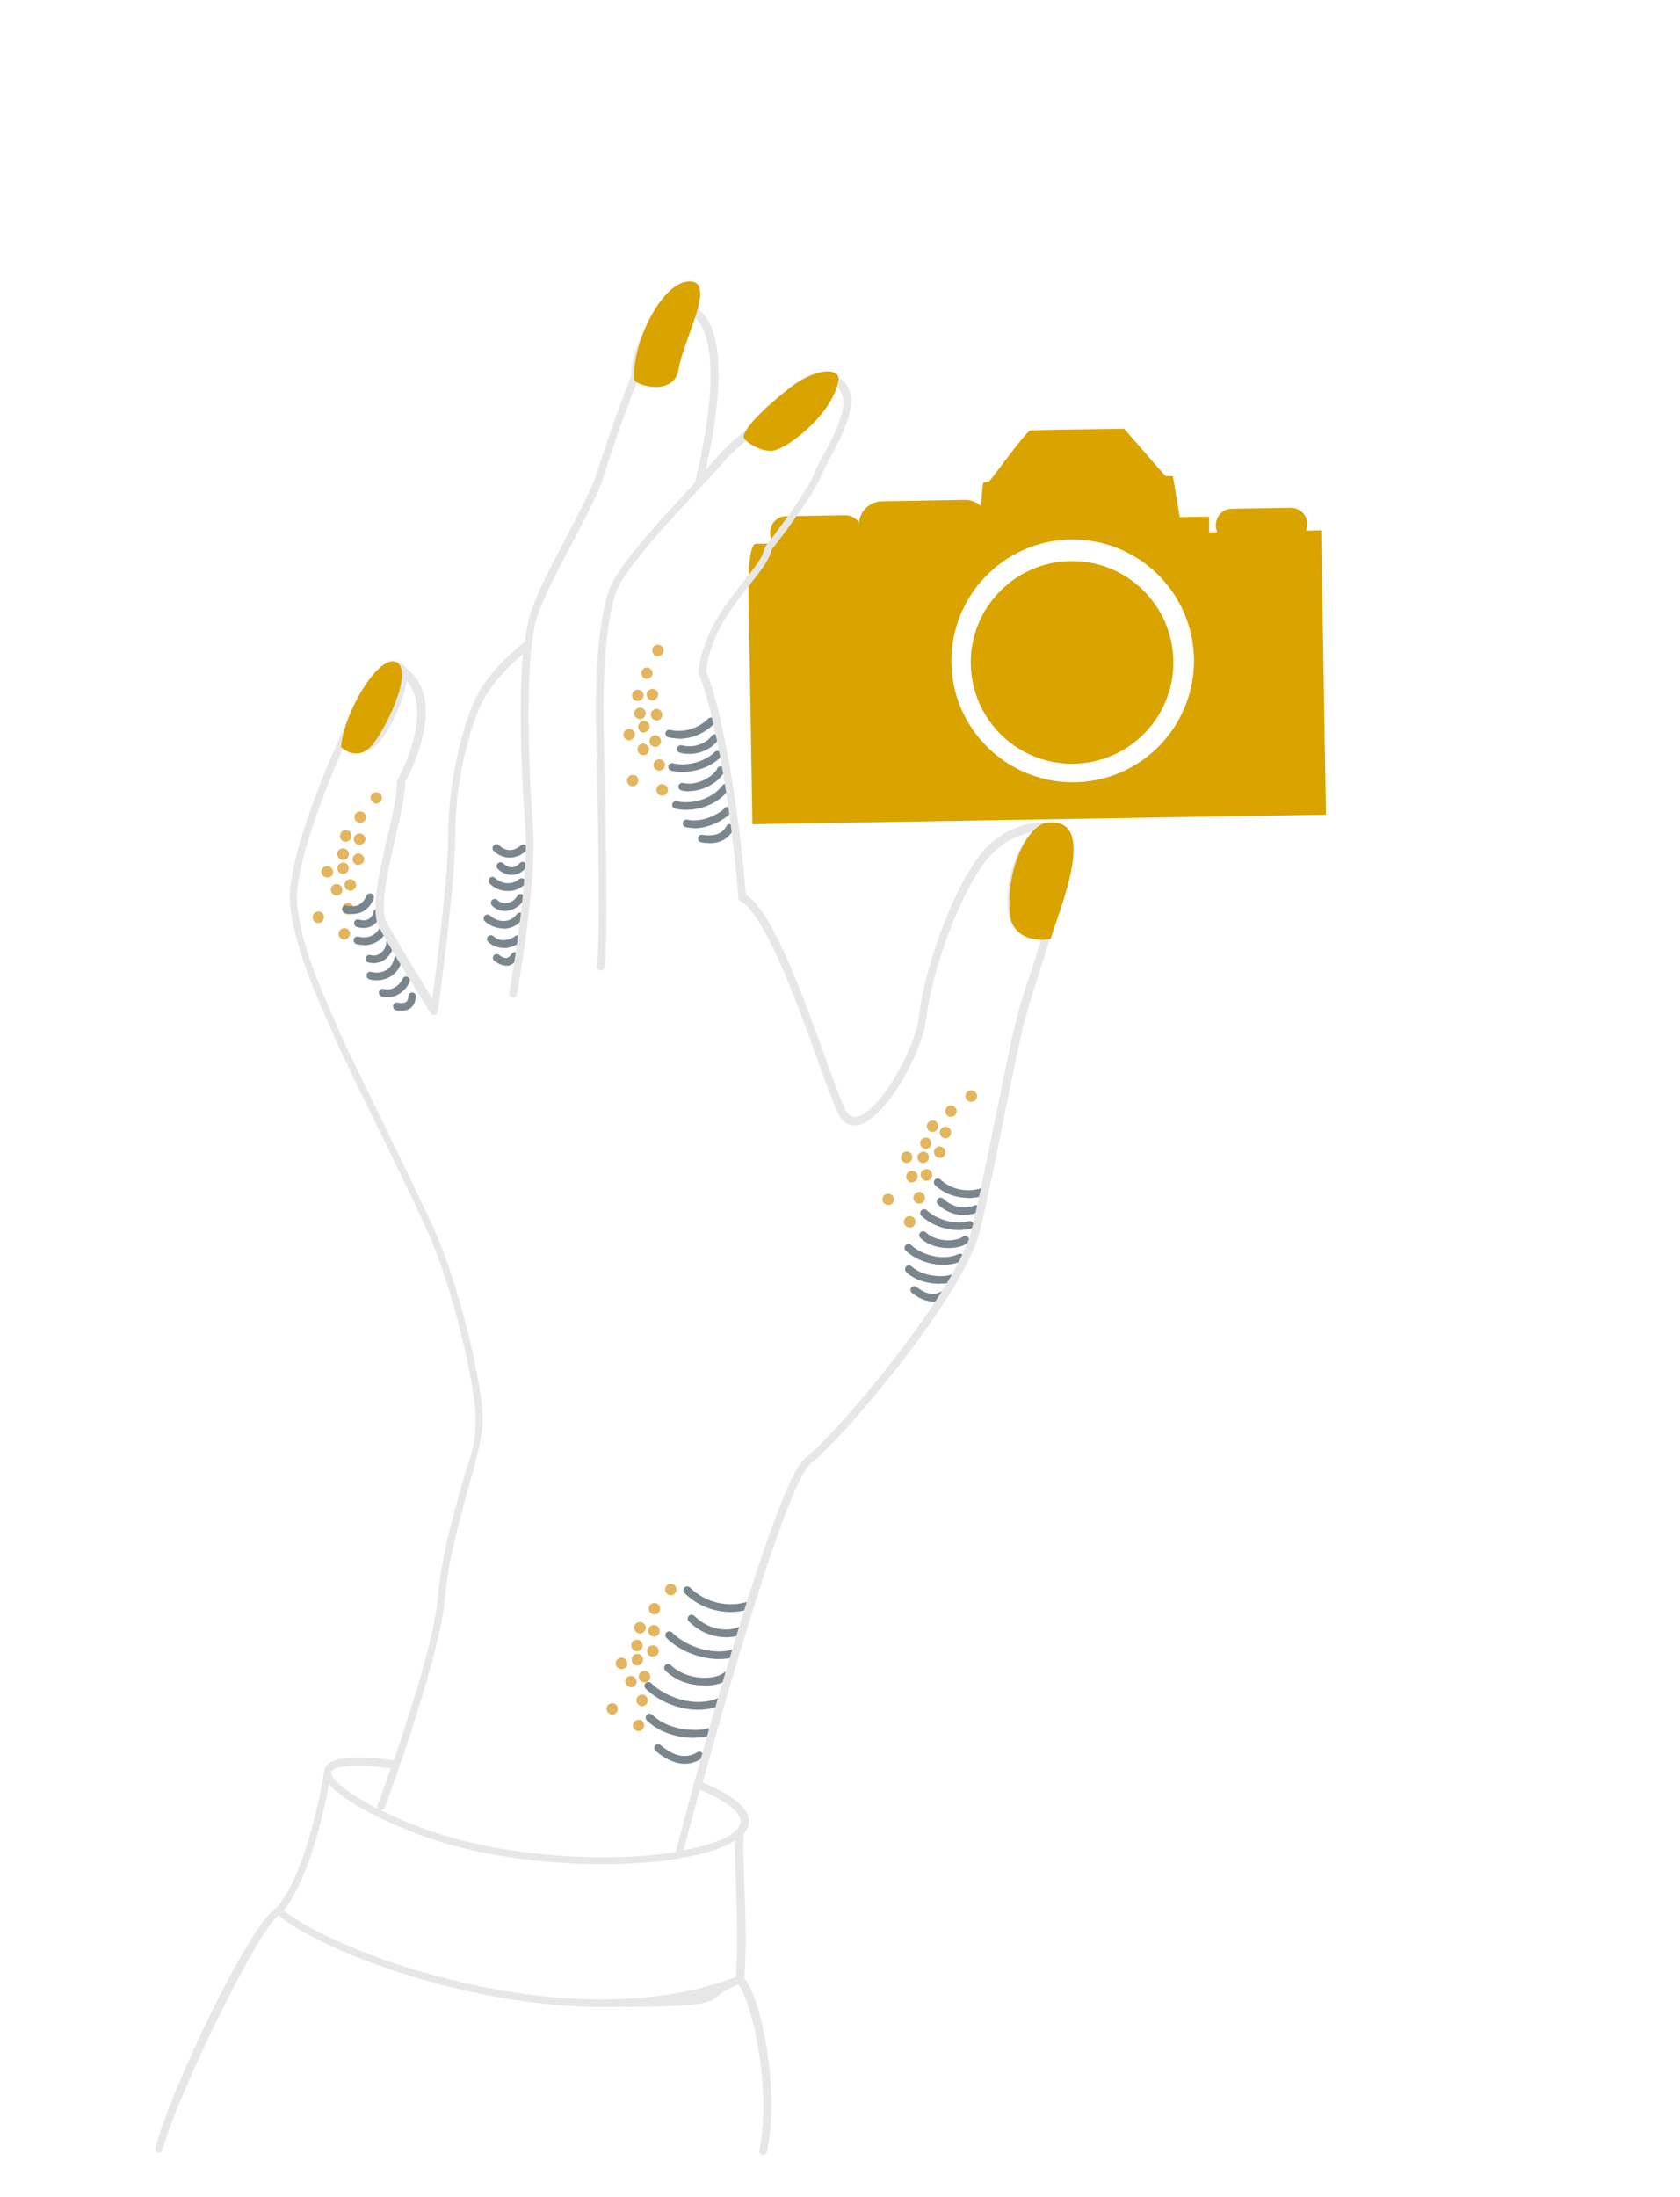 <?xml version="1.0" encoding="UTF-8"?><svg id="Calque_1" xmlns="http://www.w3.org/2000/svg" viewBox="0 0 700 915"><path d="M263,325.8c-.4-.4-.4-.9,0-1.3.4-.4.9-.4,1.3,0,.3.4.4.9,0,1.3-.4.4-.9.4-1.3,0Z" fill="#e3b55e"/><path d="M263.6,327.5c-.6,0-1.2-.2-1.6-.7h0c-.9-.9-1-2.4-.1-3.3h0c.9-1,2.4-1,3.4-.2h0c.9,1,.9,2.5,0,3.4-.5.5-1.1.8-1.8.8ZM263.7,325.2l-.4.4c.2.2.6.2.8,0l-.4-.4ZM263.2,324.7c-.2.3-.2.6,0,.8l.4-.4-.4-.4ZM263.7,325.1l.4.4c.2-.2.2-.6,0-.8l-.4.4ZM263.2,324.7l.4.4.4-.4c-.2-.2-.6-.2-.8,0,0,0,0,0,0,0ZM264.1,324.7h0s0,0,0,0h0Z" fill="#e3b55e"/><path d="M268.4,311.3c.5.2.7.7.5,1.2-.2.4-.7.7-1.2.5-.5-.2-.7-.7-.5-1.2.2-.5.7-.7,1.2-.5Z" fill="#e3b55e"/><path d="M268,314.5c-.3,0-.6,0-.9-.2-1.2-.5-1.8-1.9-1.3-3.1.2-.6.7-1,1.3-1.3.6-.3,1.2-.3,1.8,0,1.2.5,1.8,1.8,1.4,3.1-.4,1-1.3,1.6-2.3,1.6ZM267.8,312.7c.1,0,.3,0,.4,0,.2,0,.3-.2.3-.4.1-.3,0-.6-.3-.7-.3-.1-.7,0-.8.3-.1.4,0,.7.3.8Z" fill="#e3b55e"/><path d="M276.3,328.2c.5.2.7.7.5,1.2-.2.5-.7.7-1.2.5-.5-.2-.7-.7-.5-1.2.2-.5.7-.7,1.2-.5Z" fill="#e3b55e"/><path d="M275.9,331.4c-.3,0-.6,0-.9-.2-.6-.2-1.1-.7-1.3-1.3-.2-.6-.3-1.2,0-1.8.2-.6.6-1,1.2-1.3.6-.3,1.3-.3,1.9,0,.6.2,1.1.7,1.3,1.3.3.6.3,1.2,0,1.8-.2.6-.7,1.1-1.3,1.3-.3.1-.6.2-1,.2ZM275.7,329.6c.1,0,.3,0,.5,0,.2,0,.3-.2.3-.4,0-.1,0-.3,0-.4,0-.1-.2-.3-.3-.3-.1,0-.3,0-.5,0-.2,0-.3.2-.3.4,0,.1,0,.3,0,.4,0,.1.2.3.3.3Z" fill="#e3b55e"/><path d="M275,317.7c.5.2.7.7.5,1.2-.2.4-.7.7-1.2.5-.5-.2-.7-.7-.5-1.2.2-.5.7-.7,1.2-.5Z" fill="#e3b55e"/><path d="M274.7,321c-.3,0-.6,0-.9-.2-.5-.2-1-.6-1.3-1.2-.3-.6-.3-1.3,0-1.9.2-.6.7-1.1,1.3-1.3.6-.2,1.2-.2,1.8,0,1.2.5,1.8,1.9,1.3,3.1-.2.6-.7,1.1-1.3,1.3-.3.1-.6.2-.9.2ZM274.4,319.1c.2,0,.3,0,.5,0,.2,0,.3-.2.3-.3,0-.1,0-.3,0-.5,0-.2-.2-.3-.4-.3,0,0-.3,0-.4,0-.1,0-.3.2-.3.3-.1.3,0,.7.3.8Z" fill="#e3b55e"/><path d="M268.6,302c.5.2.7.7.5,1.2-.2.5-.7.7-1.2.5-.5-.2-.7-.7-.5-1.2.2-.4.7-.7,1.2-.5Z" fill="#e3b55e"/><path d="M268.3,305.2c-.3,0-.6,0-.9-.2-.6-.2-1-.7-1.3-1.3-.3-.6-.3-1.3,0-1.9.5-1.2,1.9-1.8,3.1-1.4h0c1.2.5,1.8,1.9,1.3,3.1-.2.6-.7,1.1-1.3,1.3-.3.1-.6.2-.9.2ZM268.5,302.3l-.4,1.1c.3.1.6,0,.7-.3,0-.2,0-.3,0-.5,0-.1-.2-.3-.3-.3ZM268.3,302.2c0,0-.2,0-.3,0-.2,0-.3.2-.3.3-.1.3,0,.6.3.7l.5-1.1h0s-.1,0-.2,0Z" fill="#e3b55e"/><path d="M273.3,307.9c.5.2.7.7.5,1.2-.2.5-.7.7-1.2.5-.5-.2-.7-.7-.5-1.2.2-.5.7-.7,1.2-.5Z" fill="#e3b55e"/><path d="M273,311.1c-.3,0-.6,0-.9-.2-1.2-.5-1.8-1.8-1.3-3.1.6-1.3,1.9-1.9,3.1-1.4h0c1.2.5,1.8,1.8,1.4,3.1-.3.7-.7,1.1-1.3,1.4-.3.1-.6.2-.9.2ZM272.8,309.3c.3.1.6,0,.7-.3.1-.4,0-.7-.3-.8-.1,0-.3,0-.5,0-.2,0-.3.2-.3.3-.1.3,0,.7.3.8h0Z" fill="#e3b55e"/><path d="M262.6,305.2c.5.2.7.7.5,1.2-.2.5-.7.7-1.2.5-.5-.2-.7-.7-.5-1.2.2-.4.7-.7,1.2-.5Z" fill="#e3b55e"/><path d="M262.2,308.4c-.3,0-.6,0-.9-.2-1.3-.5-1.8-1.9-1.4-3.1.5-1.2,1.9-1.8,3.1-1.4h0c1.2.5,1.8,1.8,1.4,3h0c-.4,1-1.3,1.6-2.2,1.6ZM262.2,306.1l-.2.5c.3.1.6,0,.8-.3l-.6-.2ZM261.6,305.9c0,.3,0,.6.4.7l.2-.5-.6-.2ZM262.2,306l.5.2s0,0,0,0c.1-.3,0-.6-.3-.8,0,0,0,0,0,0l-.2.5ZM262.2,305.5c-.2,0-.4.1-.5.4l.5.2.2-.5c0,0-.1,0-.2,0Z" fill="#e3b55e"/><path d="M271,289.9c-.3-.4-.2-.9.2-1.2.4-.3,1-.2,1.3.2.3.4.2,1-.2,1.3-.4.3-.9.2-1.3-.2Z" fill="#e3b55e"/><path d="M271.8,291.7c-.1,0-.2,0-.3,0-.6,0-1.2-.4-1.6-1h0c-.8-1.1-.6-2.6.5-3.3,1.1-.8,2.5-.6,3.4.5.4.5.5,1.2.4,1.8-.1.6-.5,1.2-1,1.6-.4.3-.9.5-1.4.5ZM271.3,289.7s0,0,0,0c.2.3.6.3.9.1.2-.2.3-.6.1-.8l-1,.7ZM271.8,288.7c-.1,0-.3,0-.4.1,0,0-.2.2-.2.4,0,.2,0,.3.1.5l1-.7c0-.1-.2-.2-.4-.2,0,0,0,0,0,0Z" fill="#e3b55e"/><path d="M273.3,271.4c-.3-.4-.2-1,.2-1.3.4-.3,1-.2,1.3.2.3.4.2,1-.2,1.3-.4.3-1,.2-1.2-.2Z" fill="#e3b55e"/><path d="M274.1,273.3c-.1,0-.3,0-.4,0-.6-.1-1.2-.4-1.5-1-.8-1.1-.6-2.6.5-3.3,1.1-.8,2.6-.5,3.4.5.8,1.1.5,2.6-.5,3.3-.4.3-.9.5-1.4.5ZM274.1,270.3c-.1,0-.3,0-.4.1-.3.2-.3.5-.2.8.2.3.6.4.8.2.3-.2.4-.6.2-.9,0-.1-.2-.2-.4-.2,0,0,0,0,0,0Z" fill="#e3b55e"/><path d="M268.9,280.9c-.3-.4-.2-.9.2-1.3.4-.3,1-.2,1.3.2.3.4.2,1-.2,1.3-.4.3-1,.2-1.3-.2Z" fill="#e3b55e"/><path d="M269.6,282.8c-.7,0-1.4-.3-1.9-1-.8-1-.6-2.5.4-3.3h0c1.1-.8,2.5-.6,3.3.5.8,1.1.6,2.6-.5,3.3-.5.3-1,.4-1.4.4ZM269.2,279.9c-.3.2-.3.6-.1.8.2.3.5.3.8.1l-.7-1ZM269.2,279.9l.7.9c.2-.2.3-.6,0-.8-.2-.2-.5-.3-.8-.1,0,0,0,0,0,0Z" fill="#e3b55e"/><path d="M265.9,297.6c-.3-.4-.2-.9.2-1.2.4-.3,1-.2,1.3.2.3.4.2,1-.2,1.2-.4.3-1,.2-1.2-.2Z" fill="#e3b55e"/><path d="M266.6,299.5c-.1,0-.3,0-.4,0-.6-.1-1.2-.5-1.5-1-.4-.5-.5-1.2-.4-1.8.1-.6.5-1.2,1-1.5.4-.3,1.1-.5,1.7-.4.6,0,1.2.4,1.6.9.4.5.5,1.2.4,1.8-.1.6-.5,1.2-1,1.6-.4.3-.9.4-1.4.4ZM266.6,296.5c-.1,0-.3,0-.4.1-.1,0-.2.2-.2.4,0,.2,0,.3.1.5.1.1.2.2.4.2.2,0,.3,0,.5-.1,0,0,.2-.2.2-.4,0-.2,0-.3,0-.4-.1-.1-.2-.2-.4-.3,0,0,0,0-.1,0Z" fill="#e3b55e"/><path d="M265,290.1c-.3-.4-.2-1,.2-1.3.4-.3,1-.2,1.3.2.3.4.2,1-.2,1.3-.4.3-1,.2-1.3-.2Z" fill="#e3b55e"/><path d="M265.7,292c-.7,0-1.4-.3-1.9-.9h0c-.8-1.1-.5-2.6.5-3.4,1.1-.8,2.6-.5,3.4.5.8,1.1.5,2.5-.5,3.3-.4.3-.9.5-1.4.5ZM265.3,290c.2.2.6.3.8.1.3-.2.4-.6.2-.8l-1,.7ZM265.8,289c-.1,0-.3,0-.4.1-.3.2-.3.6-.2.8,0,0,0,0,0,0l1-.7c-.1-.1-.3-.2-.4-.2Z" fill="#e3b55e"/><path d="M272.7,298.1c-.3-.4-.2-1,.2-1.3.4-.3,1-.2,1.3.2.3.4.2,1-.2,1.3-.4.3-1,.2-1.3-.2Z" fill="#e3b55e"/><path d="M273.5,300c-.7,0-1.4-.3-1.9-.9h0c-.4-.6-.5-1.3-.4-1.9.1-.6.5-1.2,1-1.5.5-.4,1.1-.5,1.7-.4.6,0,1.2.4,1.6,1,.4.5.5,1.1.4,1.8,0,.6-.4,1.2-1,1.6-.4.3-.9.4-1.4.4ZM273,297.9s0,0,0,0c0,.1.2.2.4.2.2,0,.3,0,.5-.1,0,0,.2-.2.2-.4,0-.2,0-.3-.1-.4l-1,.7ZM273.5,297c-.1,0-.3,0-.4.1-.1,0-.2.2-.2.4,0,.1,0,.3,0,.4l.9-.8c-.1-.1-.3-.2-.4-.2Z" fill="#e3b55e"/><path d="M369.2,499.8c-.2-.5,0-1,.5-1.2.5-.1,1,.1,1.2.6.1.5-.1,1-.6,1.1-.5.1-1-.1-1.1-.6Z" fill="#e3b55e"/><path d="M370.1,501.9c-1,0-1.9-.6-2.3-1.6-.4-1.2.2-2.6,1.4-3h.2c1.3-.4,2.5.3,3,1.5.4,1.3-.3,2.6-1.5,3-.3,0-.5.1-.8.1ZM369.9,499c-.3.1-.5.4-.4.7.1.3.4.5.7.4l-.3-1.1ZM369.9,499l.4,1.1c.3-.1.4-.4.3-.7-.1-.3-.4-.5-.7-.4,0,0,0,0,0,0ZM370.7,499.4h0s0,0,0,0ZM370.6,499.4h0s0,0,0,0Z" fill="#e3b55e"/><path d="M380.7,489.5c.3.4.3.9,0,1.3-.4.3-1,.3-1.3-.1-.3-.4-.3-.9,0-1.3.4-.3.9-.3,1.3,0Z" fill="#e3b55e"/><path d="M380,492.5c0,0-.2,0-.3,0-.6,0-1.2-.4-1.6-.9-.8-1-.7-2.5.3-3.4.4-.4,1.1-.6,1.7-.6.6,0,1.2.4,1.7.8.8,1,.8,2.5-.2,3.4-.5.4-1.1.6-1.6.6ZM379.6,490.5c.1.1.3.2.4.2.2,0,.3,0,.5-.2.2-.2.3-.6,0-.8-.1-.1-.3-.2-.4-.2-.2,0-.3,0-.4.1-.3.3-.3.6-.1.8Z" fill="#e3b55e"/><path d="M379.8,508.2c.3.4.3.9-.1,1.3-.4.3-.9.3-1.3-.1-.3-.4-.3-1,0-1.3.4-.3.9-.3,1.3.1Z" fill="#e3b55e"/><path d="M379.1,511.2c0,0-.1,0-.2,0-.6,0-1.2-.3-1.7-.8-.9-1-.7-2.5.3-3.4,1-.8,2.5-.7,3.4.3h0c.8,1.1.7,2.5-.3,3.4-.4.4-1,.6-1.5.6ZM379.5,508.4l-.9.8c.2.2.6.2.8,0,.2-.2.3-.6,0-.8h0ZM379.1,508.2c-.1,0-.3,0-.4.2-.2.2-.3.6,0,.8l.9-.8c-.1-.1-.3-.2-.4-.2,0,0,0,0,0,0Z" fill="#e3b55e"/><path d="M383.5,498.3c.3.4.3.9,0,1.3-.4.3-.9.3-1.3-.1-.3-.4-.3-.9.1-1.3.4-.3,1-.3,1.3.1Z" fill="#e3b55e"/><path d="M382.9,501.3c0,0-.1,0-.2,0-.6,0-1.2-.4-1.6-.9-.4-.5-.6-1.1-.5-1.8s.4-1.2.8-1.6c.5-.4,1.1-.6,1.8-.6.6,0,1.2.4,1.6.9.4.5.6,1.1.6,1.7,0,.6-.3,1.2-.8,1.7-.4.4-1,.6-1.5.6ZM382.4,499.3c.1.1.3.2.4.2.2,0,.3,0,.4-.1.1,0,.2-.3.2-.4,0-.2,0-.3-.1-.4,0-.1-.2-.2-.4-.2-.2,0-.3,0-.5.1-.1.1-.2.3-.2.4,0,.1,0,.3.1.4Z" fill="#e3b55e"/><path d="M385.3,481.4c.3.4.3,1-.1,1.3-.4.3-1,.3-1.3-.1-.3-.4-.3-1,0-1.3.4-.3.9-.3,1.3,0Z" fill="#e3b55e"/><path d="M384.6,484.4c0,0-.2,0-.2,0-.6,0-1.2-.4-1.6-.9-.4-.4-.6-1.1-.5-1.7,0-.6.4-1.2.9-1.6,1-.8,2.5-.7,3.3.2h0c.8,1.1.7,2.6-.3,3.4-.4.4-1,.6-1.5.6ZM385.1,481.6l-.9.8c.2.2.6.3.8,0,.1,0,.2-.3.2-.4,0-.2,0-.3-.1-.4ZM384.6,481.4c-.1,0-.3,0-.4.2-.2.2-.3.6,0,.8l.9-.8c0,0-.2-.2-.4-.2,0,0,0,0,0,0Z" fill="#e3b55e"/><path d="M386.7,488.9c.3.4.3.9,0,1.3-.4.3-1,.3-1.3-.1-.3-.4-.3-1,0-1.3.4-.3,1-.2,1.3.1Z" fill="#e3b55e"/><path d="M386,491.8c0,0-.2,0-.2,0-.6,0-1.2-.4-1.6-.9-.4-.4-.6-1-.6-1.7,0-.6.3-1.3.8-1.7,1.1-.9,2.6-.7,3.4.3.9,1,.8,2.5-.2,3.4-.5.4-1,.6-1.6.6ZM385.6,489.8c.2.2.6.3.8,0,.2-.2.3-.3.3-.5,0-.2,0-.3-.2-.4,0,0-.2-.1-.4-.2-.2,0-.3,0-.4.1-.3.2-.3.6,0,.9Z" fill="#e3b55e"/><path d="M378.4,481.4c.3.4.2.9-.1,1.3-.4.3-.9.2-1.3-.1-.3-.4-.3-.9,0-1.3.4-.3.9-.3,1.3.1Z" fill="#e3b55e"/><path d="M377.8,484.4c-.7,0-1.3-.3-1.8-.8-.9-1.1-.7-2.5.2-3.4,1-.9,2.5-.8,3.4.2h0c.8,1,.7,2.4-.2,3.3h0c-.4.5-1,.6-1.5.6ZM377.7,482l-.4.3c.2.2.5.2.8,0l-.4-.4ZM377.8,482l.4.4c.3-.2.3-.6.1-.8,0,0,0,0,0,0l-.4.4ZM377.3,481.6c-.2.2-.2.6,0,.8l.4-.3-.4-.4ZM377.7,481.4c-.1,0-.3,0-.4.1l.4.5.5-.4c-.1-.1-.3-.2-.5-.2Z" fill="#e3b55e"/><path d="M393.1,471.8c0-.5.3-.9.7-1,.5,0,1,.2,1,.7,0,.5-.3,1-.8,1-.5,0-.9-.3-1-.8Z" fill="#e3b55e"/><path d="M394,474.1c-1.1,0-2.2-.8-2.4-2h0c-.1-.6,0-1.3.4-1.8.4-.5.9-.9,1.6-1,.7-.1,1.3,0,1.8.5.5.4.8.9.9,1.6,0,.6,0,1.2-.4,1.7-.4.5-1,.9-1.6,1-.1,0-.2,0-.4,0ZM393.4,471.8s0,0,0,0c0,.1.1.3.2.4.1,0,.3.1.4.1.2,0,.3-.1.4-.2,0-.1.1-.3.1-.5l-1.2.2ZM394,471.1s0,0,0,0c-.2,0-.3.1-.4.2,0,.1-.1.3-.1.4l1.2-.2c0-.3-.3-.5-.6-.5Z" fill="#e3b55e"/><path d="M403.8,456.6c0-.5.3-1,.7-1,.5,0,1,.3,1,.8,0,.5-.3.9-.8,1-.5,0-.9-.3-1-.7Z" fill="#e3b55e"/><path d="M404.6,458.9c-.5,0-1-.2-1.4-.5-.5-.4-.8-.9-.9-1.6-.2-1.3.7-2.5,2-2.7h.1c1.3-.1,2.4.7,2.7,2,.2,1.4-.7,2.6-2,2.7-.1,0-.2,0-.4,0ZM404.5,455.9c-.3,0-.5.3-.5.6,0,.4.3.6.6.5v-1.2ZM404.5,455.9l.2,1.2c.3,0,.5-.3.5-.7,0-.2-.1-.3-.2-.4-.1,0-.3-.1-.5-.1Z" fill="#e3b55e"/><path d="M395.4,462.9c0-.5.2-.9.7-1,.5,0,.9.3,1,.8,0,.5-.3.9-.8,1-.5,0-.9-.3-1-.8Z" fill="#e3b55e"/><path d="M396.3,465.2c-1.2,0-2.2-.9-2.4-2.1-.2-1.3.7-2.5,1.9-2.7h.2c1.3-.1,2.4.8,2.6,2,.2,1.3-.7,2.5-2,2.7-.1,0-.2,0-.3,0ZM396.1,462.2c-.3,0-.5.4-.5.7,0,.3.3.5.6.5v-1.2ZM396.2,462.2l.2,1.2c.3,0,.5-.4.4-.7,0-.3-.3-.5-.7-.5,0,0,0,0,0,0Z" fill="#e3b55e"/><path d="M384.9,476.3c0-.5.2-1,.7-1,.5,0,.9.3,1,.8,0,.5-.3,1-.8,1-.5,0-.9-.3-1-.8Z" fill="#e3b55e"/><path d="M385.8,478.5c-.5,0-1.1-.2-1.5-.5-.5-.4-.8-.9-.9-1.5,0-.6,0-1.3.4-1.8.4-.5,1-.8,1.6-.9.6,0,1.2,0,1.7.4.5.4.9,1,.9,1.6.1.6,0,1.2-.4,1.8-.4.5-1,.9-1.6.9,0,0-.2,0-.3,0ZM385.8,475.5s0,0,0,0c-.2,0-.3.1-.4.2-.1.1-.1.3-.1.5,0,0,0,.2.2.3.1.1.3.1.5.1.1,0,.3-.1.4-.2,0-.1.1-.3.1-.4,0-.2-.1-.3-.2-.4-.1,0-.2-.1-.4-.1Z" fill="#e3b55e"/><path d="M387.7,469.2c0-.5.3-.9.7-1,.5,0,1,.3,1,.8,0,.5-.3.9-.8,1-.5,0-.9-.3-1-.8Z" fill="#e3b55e"/><path d="M388.6,471.5c-1.1,0-2.1-.8-2.4-2h0c-.2-1.4.7-2.6,2-2.8.7-.1,1.3,0,1.8.4.5.4.8,1,.9,1.6.2,1.3-.7,2.5-2,2.7-.1,0-.2,0-.3,0ZM387.9,469.2c0,.2.1.3.2.4.1,0,.3.1.4.1.4,0,.6-.4.5-.7l-1.2.2ZM388.6,468.5s0,0,0,0c-.3,0-.6.3-.5.7,0,0,0,0,0,0l1.2-.2c0-.3-.3-.4-.6-.4Z" fill="#e3b55e"/><path d="M390.7,479.9c0-.5.3-1,.8-1,.5,0,.9.3,1,.8,0,.5-.2.9-.7,1-.5,0-.9-.3-1-.8Z" fill="#e3b55e"/><path d="M391.6,482.2c-1.2,0-2.2-.9-2.4-2-.1-.6,0-1.3.4-1.8.4-.5,1-.9,1.6-.9,1.3-.2,2.5.8,2.7,2.1,0,.6,0,1.3-.5,1.8-.4.5-.9.8-1.6.9-.1,0-.2,0-.3,0ZM391.6,479.2s0,0,0,0c-.2,0-.3.1-.4.2,0,.1-.1.3-.1.4,0,.3.3.5.7.5.2,0,.3-.1.4-.2,0-.1.1-.3.1-.4,0-.3-.3-.5-.6-.5Z" fill="#e3b55e"/><path d="M131.9,382.4c-.3-.4-.1-1,.3-1.3.4-.2,1,0,1.3.3.2.4.1,1-.3,1.2-.4.3-1,.1-1.2-.3Z" fill="#e3b55e"/><path d="M132.6,384.4c-.8,0-1.6-.4-2-1.1h0c-.6-1.2-.3-2.6.7-3.3h.2c1.2-.7,2.5-.3,3.2.8h0c.6,1.2.2,2.6-.8,3.3-.4.2-.8.4-1.3.4ZM132.5,382.1l-.4.2c.1.2.5.3.7.2l-.3-.5h0ZM132.7,381.9l.3.5c.2-.2.3-.5.2-.7l-.5.3ZM132.3,381.5c-.3.2-.4.5-.2.7l.5-.3-.3-.5ZM132.3,381.4l.3.5.5-.3c-.2-.3-.5-.3-.8-.2Z" fill="#e3b55e"/><path d="M140.8,369.9c.4.3.5.9.2,1.3-.3.4-.9.5-1.3.2-.4-.3-.5-.9-.2-1.3.3-.4.9-.5,1.3-.2Z" fill="#e3b55e"/><path d="M140.3,373c-.5,0-1-.2-1.5-.5-1.1-.9-1.3-2.4-.4-3.4.3-.5.9-.8,1.5-.9.6,0,1.3,0,1.8.5,1,.8,1.3,2.3.5,3.3-.4.5-1,.9-1.6,1-.1,0-.2,0-.3,0ZM139.9,371.1c.1,0,.3.1.4.1.2,0,.3-.1.4-.3.2-.2.1-.6,0-.8-.2-.1-.3-.2-.5-.2-.2,0-.3.1-.4.2-.2.3-.2.6.1.8Z" fill="#e3b55e"/><path d="M144,388.3c.4.3.5.8.2,1.3-.3.4-.9.5-1.2.2-.4-.3-.5-.9-.2-1.3.3-.4.9-.5,1.3-.2Z" fill="#e3b55e"/><path d="M143.5,391.4c-.5,0-1-.2-1.5-.5-.5-.4-.9-1-.9-1.6,0-.6,0-1.3.5-1.8.8-1,2.3-1.3,3.3-.5h0c1.1.8,1.3,2.3.4,3.4-.4.5-.9.8-1.6.9-.1,0-.2,0-.3,0ZM143.8,388.5l-.7,1c.3.2.6.1.8-.1,0-.1.1-.3.1-.4,0-.2,0-.3-.2-.4ZM143.5,388.4s0,0,0,0c-.2,0-.3.1-.4.3-.2.2-.1.6.1.8l.7-1c-.1,0-.2-.1-.4-.1Z" fill="#e3b55e"/><path d="M145.5,377.8c.4.3.5.9.2,1.3-.3.4-.8.5-1.3.2-.4-.3-.5-.9-.2-1.3.3-.4.9-.5,1.3-.2Z" fill="#e3b55e"/><path d="M145,380.9c-.5,0-1-.2-1.5-.5-.5-.4-.8-.9-.9-1.6,0-.6,0-1.3.5-1.8.4-.5.9-.8,1.6-.9.6,0,1.2,0,1.8.5.5.4.8.9.9,1.6,0,.6,0,1.3-.5,1.8-.4.5-.9.8-1.6.9-.1,0-.2,0-.3,0ZM144.6,379c.1,0,.3.1.5.1.2,0,.3-.1.4-.2,0-.1.1-.3.1-.5,0-.2-.1-.3-.2-.4,0,0-.3-.1-.4,0-.2,0-.3.1-.4.2-.1.1-.1.3-.1.5,0,.2,0,.3.2.4Z" fill="#e3b55e"/><path d="M143.5,360.9c.4.3.5.9.2,1.3-.3.4-.9.5-1.3.2-.4-.3-.5-.9-.2-1.3.3-.4.9-.5,1.3-.2Z" fill="#e3b55e"/><path d="M143,364c-.5,0-1.1-.2-1.5-.5-.4-.3-.8-.9-.9-1.5,0-.6,0-1.3.5-1.8.8-1,2.3-1.2,3.3-.5h0c1,.9,1.2,2.3.4,3.4-.4.5-.9.8-1.6.9-.1,0-.2,0-.3,0ZM143.3,361.2l-.7,1c.2.2.6.1.8,0,.1-.2.2-.3.2-.5,0-.1-.1-.3-.2-.4ZM143,361s0,0,0,0c-.2,0-.3.1-.4.3-.2.2-.1.6,0,.8l.8-.9s0,0,0,0c0,0-.2,0-.3,0Z" fill="#e3b55e"/><path d="M146.5,367.9c.4.3.5.9.2,1.3-.3.4-.9.5-1.2.2-.4-.3-.5-.9-.2-1.3.3-.4.9-.5,1.3-.2Z" fill="#e3b55e"/><path d="M146,371c-.5,0-1-.2-1.5-.5-1-.8-1.3-2.2-.5-3.3.4-.6,1-.9,1.6-1,.6,0,1.3,0,1.8.5,1.1.8,1.3,2.3.5,3.3-.4.5-1,.9-1.6,1-.1,0-.2,0-.3,0ZM145.6,369.1c.1,0,.3.1.4.1.2,0,.3-.1.4-.2.2-.3.2-.7,0-.8-.1,0-.3-.1-.4-.1-.2,0-.3.1-.4.2-.2.3-.1.6.1.8Z" fill="#e3b55e"/><path d="M136.8,362.4c.4.3.5.9.2,1.3-.3.4-.9.4-1.3.2-.4-.3-.5-.9-.2-1.3.3-.4.9-.5,1.3-.2Z" fill="#e3b55e"/><path d="M136.3,365.5c-.5,0-1-.2-1.4-.5-1.1-.8-1.3-2.3-.5-3.3.8-1.1,2.3-1.3,3.4-.5h0c1,.7,1.3,2.2.6,3.3h0c-.5.7-1.2,1-1.9,1ZM136.2,363.2l-.3.4c.2.2.6.1.8-.1l-.5-.3ZM135.7,362.9c-.2.3,0,.6.2.8l.3-.4-.5-.3ZM136.3,363.1l.4.3c.2-.3.1-.6,0-.8,0,0,0,0,0,0l-.3.5ZM136.3,362.5c-.2,0-.4,0-.5.2l.5.4.3-.5c-.1,0-.2-.1-.4-.1Z" fill="#e3b55e"/><path d="M149,349.9c-.2-.5,0-1,.5-1.2.5-.2,1,0,1.2.5.2.5,0,1-.5,1.2-.5.2-1,0-1.2-.5Z" fill="#e3b55e"/><path d="M149.8,351.9c-.9,0-1.8-.6-2.2-1.5h0c-.5-1.3.1-2.7,1.3-3.1.6-.2,1.3-.2,1.9,0,.6.3,1,.7,1.3,1.3.5,1.2-.1,2.6-1.4,3.1-.3.1-.6.2-.9.2ZM149.3,349.8s0,0,0,0c0,.1.2.3.3.3.1,0,.3,0,.4,0,.3-.1.5-.5.3-.8l-1.1.4ZM149.8,348.9c0,0-.2,0-.3,0-.3.1-.4.4-.3.8l1.1-.5c0-.2-.3-.3-.5-.3Z" fill="#e3b55e"/><path d="M156.1,332.7c-.2-.5,0-1,.5-1.2.5-.2,1,0,1.2.5.2.5,0,1-.5,1.2-.5.2-1,0-1.2-.5Z" fill="#e3b55e"/><path d="M156.9,334.7c-.3,0-.6,0-1-.2-.6-.3-1-.7-1.3-1.3h0c-.5-1.3.1-2.6,1.3-3.1h.1c1.2-.4,2.5.1,3,1.3.5,1.3-.2,2.7-1.4,3.1-.3.1-.6.2-.9.2ZM156.4,332.6c.1.3.4.4.7.3l-.2-.5-.5.2ZM156.9,332.3l.2.5c.3-.1.4-.4.3-.7l-.5.2ZM156.7,331.8c-.3.1-.4.4-.3.7,0,0,0,0,0,0l.5-.2-.2-.6ZM156.7,331.8l.2.6.5-.2c0-.2-.2-.3-.3-.3-.1,0-.3,0-.5,0Z" fill="#e3b55e"/><path d="M149.3,340.7c-.2-.5,0-1,.5-1.2.5-.2,1,0,1.2.5.2.5,0,1-.5,1.2-.5.2-1,0-1.2-.5Z" fill="#e3b55e"/><path d="M150.1,342.7c-1,0-1.9-.6-2.2-1.5-.5-1.2,0-2.6,1.3-3.1,1.3-.5,2.7.2,3.1,1.4.5,1.2-.1,2.6-1.4,3.1-.3,0-.6.1-.9.1ZM150.1,339.7c0,0-.1,0-.2,0-.4.2-.5.5-.4.8.1.3.4.4.7.3.3-.1.5-.5.4-.8,0-.2-.3-.4-.5-.4Z" fill="#e3b55e"/><path d="M142,356c-.2-.5,0-1,.5-1.1.5-.2,1,0,1.2.5.2.5,0,1-.5,1.1-.5.2-1,0-1.1-.5Z" fill="#e3b55e"/><path d="M142.9,358.1c-.3,0-.7,0-1-.2-.6-.3-1-.7-1.2-1.3-.2-.6-.2-1.3,0-1.9.3-.6.8-1,1.4-1.2.5-.2,1.2-.2,1.8,0,.6.3,1.1.8,1.3,1.4.2.5.2,1.2,0,1.8-.3.6-.7,1.1-1.4,1.3-.3,0-.6.1-.8.1ZM142.9,355.1c0,0-.1,0-.2,0-.2,0-.3.2-.3.3,0,.2,0,.4,0,.5,0,0,.1.2.3.3.2,0,.3,0,.5,0,0,0,.2-.2.3-.3,0-.1,0-.3,0-.5,0-.2-.2-.3-.3-.3,0,0-.2,0-.2,0Z" fill="#e3b55e"/><path d="M143.1,348.5c-.2-.5,0-1,.5-1.2.5-.2,1,0,1.2.5.2.5,0,1-.5,1.2-.5.2-1,0-1.2-.5Z" fill="#e3b55e"/><path d="M144,350.6c-.9,0-1.8-.6-2.2-1.5h0c-.5-1.3.2-2.7,1.4-3.2,1.3-.5,2.6.1,3.1,1.4.5,1.3-.1,2.6-1.4,3.1-.3.1-.6.2-.9.2ZM143.4,348.4c.2.3.5.4.8.3.3-.1.5-.5.4-.8l-1.1.4ZM144,347.6c0,0-.1,0-.2,0-.3.1-.5.4-.4.7,0,0,0,0,0,0l1.1-.5c0-.2-.3-.3-.5-.3Z" fill="#e3b55e"/><path d="M148.5,358.3c-.2-.5,0-1,.5-1.2.5-.2,1,0,1.2.6.2.4,0,1-.5,1.1-.5.2-1,0-1.2-.5Z" fill="#e3b55e"/><path d="M149.3,360.3c-.9,0-1.8-.6-2.2-1.5h0c-.5-1.3.2-2.7,1.4-3.2,1.3-.4,2.6.2,3.1,1.4.2.6.2,1.2,0,1.8-.3.6-.7,1-1.3,1.2-.3.1-.6.1-.8.1ZM148.8,358.2s0,0,0,0c0,.3.4.4.7.3.4-.1.5-.5.4-.8l-1.1.4ZM149.4,357.3c0,0-.1,0-.2,0-.2,0-.3.2-.4.3,0,.1,0,.3,0,.4l1.1-.5c0-.2-.3-.3-.5-.3Z" fill="#e3b55e"/><path d="M254.5,712.1c-.3-.4-.1-1,.3-1.3.4-.2,1-.1,1.3.3.2.4.1,1-.3,1.2-.4.3-1,.1-1.2-.3Z" fill="#e3b55e"/><path d="M255.2,714.1c-.2,0-.4,0-.6,0-.6-.2-1.1-.5-1.5-1.1-.7-1.1-.4-2.5.7-3.3h.1c1.1-.7,2.6-.3,3.2.8.6,1.2.3,2.6-.8,3.3-.4.2-.8.4-1.2.4ZM254.9,711.1c-.3.2-.4.5-.2.7.2.3.5.4.8.3l-.6-1ZM255,711.1l.7,1c.2-.2.3-.5.1-.8,0-.1-.2-.2-.4-.3-.2,0-.3,0-.4,0Z" fill="#e3b55e"/><path d="M263.4,699.5c.4.3.5.9.2,1.3-.3.4-.9.5-1.3.2-.4-.3-.5-.9-.2-1.3.3-.4.9-.5,1.3-.2Z" fill="#e3b55e"/><path d="M262.9,702.7c-.5,0-1-.2-1.5-.5-1-.9-1.2-2.3-.4-3.3.3-.5.9-.8,1.5-.9.6,0,1.3,0,1.8.5h0c1,.8,1.3,2.3.5,3.3-.4.6-1,.9-1.7,1-.1,0-.2,0-.3,0ZM263.2,699.8l-.7,1c.1,0,.3.1.4.1.2,0,.3-.1.4-.3.2-.2.1-.6,0-.8,0,0,0,0,0,0ZM262.9,699.7s0,0,0,0c-.2,0-.3,0-.4.2-.2.3-.2.7,0,.8l.7-1c-.1,0-.2-.1-.4-.1Z" fill="#e3b55e"/><path d="M266.6,718c.4.3.5.8.2,1.3-.3.4-.9.5-1.3.2-.4-.3-.5-.9-.2-1.3.3-.4.9-.5,1.3-.2Z" fill="#e3b55e"/><path d="M266.1,721.1c-.5,0-1-.2-1.4-.5-1.1-.8-1.3-2.4-.5-3.4.8-1,2.3-1.2,3.3-.5h0c.5.4.8,1,.9,1.6,0,.6,0,1.3-.5,1.8-.3.5-.9.8-1.5.9-.1,0-.2,0-.4,0ZM266.4,718.2l-.7,1c.3.2.6.1.8-.1.2-.2.2-.6,0-.8,0,0,0,0,0,0ZM266.1,718.1s0,0,0,0c-.2,0-.3.1-.4.3,0,0-.1.2,0,.4,0,.2.1.3.2.4l.7-.9c-.1,0-.2-.1-.4-.1Z" fill="#e3b55e"/><path d="M268.1,707.5c.4.3.5.9.2,1.3-.3.4-.8.5-1.3.2-.4-.3-.5-.9-.2-1.2.3-.4.9-.5,1.2-.2Z" fill="#e3b55e"/><path d="M267.6,710.6c-.5,0-1-.2-1.5-.5-.5-.4-.8-1-.9-1.6,0-.6,0-1.3.5-1.8.4-.5.9-.8,1.6-.9.6,0,1.3,0,1.7.5.5.4.8.9.9,1.6,0,.6,0,1.3-.5,1.8-.4.5-.9.8-1.6.9-.1,0-.2,0-.3,0ZM267.2,708.7c.1,0,.3.1.5.1.2,0,.3-.1.4-.2,0,0,.1-.3.1-.4,0-.2-.1-.3-.2-.4-.1,0-.3-.1-.4-.1-.2,0-.3.1-.4.2,0,.1-.1.3-.1.5,0,.2,0,.3.2.4Z" fill="#e3b55e"/><path d="M266.1,690.6c.4.3.5.9.2,1.3-.3.4-.9.5-1.2.2-.4-.3-.5-.9-.2-1.3.3-.4.9-.5,1.3-.2Z" fill="#e3b55e"/><path d="M265.6,693.7c-.5,0-1.1-.2-1.5-.5-.5-.4-.8-.9-.9-1.6,0-.6,0-1.3.4-1.8.8-1.1,2.3-1.3,3.4-.5h0c1.1.9,1.2,2.3.4,3.4-.3.5-.9.8-1.6.9-.1,0-.2,0-.3,0ZM265.9,690.9l-.7,1c.3.2.6.1.8-.1.1-.1.2-.3.1-.5,0-.2-.1-.3-.2-.4ZM265.6,690.7s0,0,0,0c-.2,0-.3.1-.4.3-.2.2-.1.6.1.8l.7-.9c0,0-.2-.1-.4-.1Z" fill="#e3b55e"/><path d="M269.1,697.6c.4.3.5.8.2,1.2-.3.4-.9.5-1.3.2-.4-.3-.5-.9-.2-1.3.3-.4.9-.5,1.3-.2Z" fill="#e3b55e"/><path d="M268.6,700.7c-.5,0-1-.2-1.5-.5-1-.8-1.3-2.2-.5-3.3.8-1.1,2.3-1.3,3.4-.5.5.4.8.9.9,1.5.1.6,0,1.3-.4,1.8-.4.5-1,.9-1.6,1-.1,0-.2,0-.3,0ZM268.2,698.8c.3.2.6.1.8-.1.2-.3.2-.7,0-.9,0,0-.3-.1-.4-.1-.2,0-.3.1-.4.2-.1.1-.1.3-.1.5,0,.2.1.3.2.4Z" fill="#e3b55e"/><path d="M259.4,692.1c.4.3.5.9.2,1.3-.3.4-.9.4-1.3.2-.4-.3-.5-.8-.2-1.3.3-.4.9-.5,1.3-.2Z" fill="#e3b55e"/><path d="M258.9,695.2c-.5,0-1-.2-1.4-.5-1.1-.8-1.3-2.3-.5-3.3.8-1.1,2.3-1.3,3.4-.5h0c1,.8,1.3,2.2.6,3.3h-.1c-.5.7-1.2,1-1.9,1ZM258.8,692.9l-.3.4c.2.2.6.1.8-.1l-.5-.3ZM258.3,692.6c-.1.2,0,.6.2.7l.3-.4-.5-.3ZM258.9,692.8l.5.4s0,0,0,0c.2-.3.1-.6-.1-.8,0,0,0,0,0,0l-.3.5ZM258.9,692.2c-.2,0-.3,0-.4.2l.4.4.3-.5c-.1,0-.2-.1-.3-.1Z" fill="#e3b55e"/><path d="M271.6,679.6c-.2-.5,0-1,.5-1.2.5-.2,1,0,1.2.5.2.4,0,1-.5,1.1-.5.2-1,0-1.2-.5Z" fill="#e3b55e"/><path d="M272.4,681.6c-.9,0-1.8-.6-2.2-1.5h0c-.5-1.3.1-2.6,1.4-3.1.6-.2,1.3-.2,1.8,0,.6.3,1.1.7,1.3,1.4.2.6.2,1.2,0,1.8-.3.6-.8,1.1-1.3,1.3-.3.1-.6.2-.9.2ZM271.9,679.5s0,0,0,0c0,.1.2.2.3.3.2,0,.3,0,.5,0,.3-.1.4-.5.3-.8l-1.1.4ZM272.4,678.6c0,0-.2,0-.2,0-.1,0-.2.2-.3.3,0,.1,0,.3,0,.5l1.1-.5c0-.2-.3-.3-.6-.3Z" fill="#e3b55e"/><path d="M278.7,662.3c-.2-.5,0-1,.5-1.2.5-.2,1,0,1.2.5.2.5,0,1-.5,1.1-.5.2-1,0-1.2-.5Z" fill="#e3b55e"/><path d="M279.5,664.4c-.3,0-.7,0-1-.2-.6-.3-1-.7-1.2-1.3-.5-1.2.1-2.6,1.3-3.1h.1c1.2-.4,2.6.2,3,1.4.5,1.3-.2,2.6-1.4,3.1-.3.1-.6.2-.9.2ZM279.3,661.5c-.3.1-.4.4-.3.7.1.3.4.5.7.4l-.4-1.1ZM279.3,661.5l.5,1.1c.3-.1.4-.4.3-.7,0-.2-.2-.3-.3-.3-.1,0-.3,0-.5,0Z" fill="#e3b55e"/><path d="M271.9,670.3c-.2-.5,0-1,.5-1.2.5-.2,1,0,1.2.5.2.5,0,1-.5,1.2-.5.2-1,0-1.1-.5Z" fill="#e3b55e"/><path d="M272.7,672.4c-1,0-1.9-.6-2.2-1.5-.5-1.2,0-2.6,1.3-3.1,1.3-.5,2.7.2,3.1,1.4.5,1.2-.2,2.6-1.4,3.1-.3.1-.6.1-.9.1ZM272.7,669.4c0,0-.1,0-.2,0-.4.1-.5.5-.4.8.1.3.4.5.7.4.4-.2.5-.5.4-.8,0-.2-.3-.4-.6-.4Z" fill="#e3b55e"/><path d="M264.6,685.7c-.2-.5,0-1,.5-1.1.5-.2,1,0,1.2.5.2.5,0,1-.5,1.1-.5.2-1,0-1.1-.5Z" fill="#e3b55e"/><path d="M265.4,687.7c-.3,0-.7,0-1-.2-.6-.3-1-.7-1.2-1.3-.2-.6-.2-1.3,0-1.9.3-.6.7-1,1.4-1.2.5-.2,1.2-.2,1.7,0,.6.3,1.1.8,1.3,1.4.2.5.2,1.2,0,1.8-.3.6-.8,1.1-1.4,1.3-.3.1-.6.2-.8.2ZM265.5,684.7c0,0-.1,0-.2,0-.2,0-.3.2-.3.3,0,.2,0,.4,0,.5,0,0,.1.2.3.3.2,0,.4,0,.5,0,0,0,.2-.1.3-.3,0-.1,0-.3,0-.4,0-.2-.2-.3-.3-.3,0,0-.2,0-.3,0Z" fill="#e3b55e"/><path d="M265.7,678.2c-.2-.5,0-1,.5-1.2.5-.2,1,0,1.2.5.2.5,0,1-.5,1.2-.5.2-1,0-1.2-.5Z" fill="#e3b55e"/><path d="M266.6,680.3c-.9,0-1.9-.6-2.2-1.5h0c-.5-1.3.2-2.7,1.4-3.1,1.3-.5,2.6.2,3.1,1.4.5,1.3-.1,2.6-1.4,3.1-.3.1-.6.2-.9.2ZM266,678.1c.1.3.5.4.7.4.4-.1.5-.5.4-.8l-1.1.4ZM266.6,677.3c0,0-.2,0-.2,0-.3.1-.4.5-.3.7,0,0,0,0,0,0l1.1-.5c0-.2-.3-.3-.5-.3Z" fill="#e3b55e"/><path d="M271.1,688c-.2-.5,0-1,.5-1.2.5-.2,1,0,1.2.5.2.5,0,1-.5,1.1-.5.2-1,0-1.2-.5Z" fill="#e3b55e"/><path d="M272,690c-1,0-1.9-.6-2.2-1.5h0c-.2-.7-.2-1.3,0-1.9.3-.6.7-1,1.4-1.2,1.3-.4,2.6.2,3.1,1.4.2.6.2,1.2,0,1.8-.3.6-.7,1-1.3,1.2-.3,0-.5.1-.8.1ZM271.4,687.9s0,0,0,0c0,.3.4.4.7.3.2,0,.3-.2.4-.3,0-.1,0-.3,0-.5l-1.1.4ZM272,687c0,0-.1,0-.2,0-.2,0-.3.2-.4.3,0,.1,0,.3,0,.4l1.1-.5c0-.2-.3-.3-.5-.3Z" fill="#e3b55e"/><path d="M282.9,307.6c-1.5,0-3-.2-4.4-.5-.9-.2-1.4-1.1-1.2-1.9.2-.9,1-1.4,1.9-1.2,5.6,1.3,11.7-.5,15.9-4.7.6-.6,1.6-.6,2.3,0s.6,1.6,0,2.3c-3.9,3.9-9.2,6.1-14.5,6.1Z" fill="#79868e"/><path d="M284.3,321.5c-1.6,0-3.1-.2-4.6-.5-.9-.2-1.4-1.1-1.2-1.9.2-.9,1.1-1.4,1.9-1.2,5.8,1.4,13.3-.6,17.4-4.7.6-.6,1.6-.6,2.3,0,.6.6.6,1.6,0,2.3-3.8,3.8-10,6-15.8,6Z" fill="#79868e"/><path d="M285.8,337.3c-1.6,0-3.1-.2-4.5-.5-.9-.2-1.4-1.1-1.2-1.9.2-.9,1.1-1.4,1.9-1.2,5.9,1.4,14.7-.7,18.9-6.5.5-.7,1.5-.9,2.2-.4.7.5.9,1.5.4,2.2-4,5.6-11.3,8.3-17.7,8.3Z" fill="#79868e"/><path d="M287.3,314c-1.3,0-2.6-.1-4-.5-.9-.2-1.4-1.1-1.2-1.9.2-.8,1.1-1.4,1.9-1.2,6.5,1.6,11.2-1.9,12.5-3.9.5-.7,1.5-.9,2.2-.4.7.5.9,1.5.4,2.2-1.6,2.5-6.1,5.7-11.9,5.7Z" fill="#79868e"/><path d="M295.4,351.1c-1,0-2.1,0-3.2-.3-.9-.1-1.5-.9-1.3-1.8.1-.9,1-1.5,1.8-1.3,6.6,1,8.8-1.6,10-3.6.4-.8,1.4-1.1,2.2-.6.8.4,1,1.4.6,2.2-2,3.6-5.4,5.5-10,5.5Z" fill="#79868e"/><path d="M289.3,344.9c-1.2,0-2.4-.1-3.6-.4-.9-.2-1.4-1.1-1.2-1.9.2-.9,1.1-1.4,1.9-1.2,6.4,1.5,13.8-2.8,15.5-4.8.6-.7,1.6-.7,2.3-.1.7.6.7,1.6.1,2.3-1.9,2.1-8.3,6.2-15.1,6.2Z" fill="#79868e"/><path d="M287.1,329.6c-1.1,0-2.1-.1-3.2-.4-.9-.2-1.4-1.1-1.2-1.9.2-.9,1.1-1.4,1.9-1.2,6.4,1.5,13.2-3.4,14.2-5.9.3-.8,1.2-1.2,2-1,.8.3,1.3,1.2,1,2-1.4,3.8-8,8.3-14.7,8.3Z" fill="#79868e"/><path d="M403.3,498.9c-5.1,0-10-1.8-13.7-5.3-.6-.6-.7-1.6,0-2.3.6-.6,1.6-.7,2.3,0,4.2,3.9,10.4,5.4,16.2,3.8.9-.2,1.7.3,2,1.1.2.8-.3,1.7-1.1,2-1.8.5-3.7.8-5.6.8Z" fill="#79868e"/><path d="M399.4,512.3c-5.6,0-11.5-2.2-15.5-5.9-.6-.6-.7-1.6,0-2.3.6-.6,1.6-.7,2.3,0,4.4,4.1,11.9,6,17.4,4.5.9-.2,1.7.3,2,1.1.2.9-.3,1.7-1.1,2-1.6.4-3.2.6-4.9.6Z" fill="#79868e"/><path d="M392.9,526.8c-5.9,0-11.9-2.5-15.5-5.9-.6-.6-.7-1.6,0-2.3.6-.6,1.6-.7,2.3,0,4.4,4.1,13.2,6.7,19.7,3.7.8-.4,1.7,0,2.1.8.4.8,0,1.7-.8,2.1-2.4,1.1-5,1.6-7.7,1.6Z" fill="#79868e"/><path d="M401.8,506.1c-3.4,0-7.5-1.1-11-4.5-.6-.6-.7-1.6,0-2.3.6-.6,1.6-.7,2.3,0,4.9,4.6,10.7,3.9,12.8,2.8.8-.4,1.7,0,2.1.7.4.8,0,1.8-.7,2.1-1.3.6-3.2,1.1-5.4,1.1Z" fill="#79868e"/><path d="M388.8,542.1c-2.8,0-5.7-1.2-8.8-3.6-.7-.5-.8-1.6-.3-2.2.5-.7,1.6-.8,2.2-.3,5.2,4.1,8.5,3,10.5,1.8.8-.4,1.7-.2,2.2.5.5.8.2,1.7-.5,2.2-1.7,1-3.5,1.6-5.4,1.6Z" fill="#79868e"/><path d="M391.7,534.7c-4.3,0-10.1-1.1-14.1-4.9-.6-.6-.7-1.6,0-2.3.6-.7,1.6-.7,2.3,0,4.9,4.5,13.5,4.4,15.9,3.5.8-.3,1.7.2,2,1,.3.8-.2,1.7-1,2-1,.4-2.8.6-5,.6Z" fill="#79868e"/><path d="M395.1,519.8c-4,0-8.5-1.2-11.6-4.2-.6-.6-.7-1.6,0-2.3.6-.6,1.6-.7,2.3,0,4.8,4.5,13.2,3.6,15.3,1.8.7-.6,1.7-.5,2.3.2.6.7.5,1.7-.2,2.3-1.6,1.4-4.6,2.2-7.9,2.2Z" fill="#79868e"/><path d="M212.4,357.2c-2.4,0-4.7-.9-6.7-2.8-.6-.6-.7-1.6,0-2.3.6-.6,1.6-.7,2.3,0,2.7,2.6,6.1,2.6,9,0,.7-.6,1.7-.5,2.3.1.6.7.5,1.7-.2,2.3-2.1,1.8-4.4,2.7-6.7,2.7Z" fill="#79868e"/><path d="M211.5,371.1c-2.7,0-5.4-1-7.5-3.1-.6-.6-.7-1.6,0-2.3.6-.6,1.6-.7,2.3,0,2.9,2.7,7.1,2.9,9.9.5.7-.6,1.7-.5,2.3.1.6.7.5,1.7-.1,2.3-1.9,1.7-4.3,2.5-6.7,2.5Z" fill="#79868e"/><path d="M209.6,386.7c-2.7,0-5.5-1.1-7.6-3-.6-.6-.7-1.6,0-2.3.6-.6,1.6-.7,2.3,0,1.6,1.5,3.8,2.3,5.9,2.2,2-.1,3.8-1.1,5.2-2.9.6-.7,1.6-.8,2.2-.2.7.5.8,1.6.3,2.2-2,2.5-4.5,3.9-7.5,4.1-.2,0-.5,0-.7,0Z" fill="#79868e"/><path d="M213.1,364.4c-1.5,0-3.6-.5-5.7-2.5-.6-.6-.7-1.6,0-2.3.6-.6,1.6-.7,2.3,0,1.2,1.2,2.5,1.7,3.8,1.6,1.3-.1,2.4-.9,3-1.6.5-.7,1.5-.9,2.2-.3.7.5.9,1.5.3,2.2-.9,1.3-2.8,2.7-5.3,2.9-.2,0-.4,0-.6,0Z" fill="#79868e"/><path d="M210.9,402.2c-1.5,0-3.2-.7-4.9-2-.7-.5-.8-1.5-.3-2.2.5-.7,1.5-.8,2.2-.3.9.7,2.2,1.5,3.2,1.3.7-.1,1.4-.7,2.1-1.7.5-.7,1.5-1,2.2-.5.7.5,1,1.5.5,2.2-1.2,1.8-2.6,2.9-4.2,3.2-.3,0-.6,0-.9,0Z" fill="#79868e"/><path d="M209.7,394.8c-2.1,0-4.4-.7-6.3-2.5-.6-.6-.7-1.6,0-2.3.6-.6,1.6-.7,2.3,0,3.3,3.1,7.9.8,8.8,0,.6-.6,1.6-.6,2.3,0,.6.6.6,1.6,0,2.3-1.3,1.3-4.1,2.6-7,2.6Z" fill="#79868e"/><path d="M210.4,379.4c-2,0-3.9-.7-5.4-2.2-.6-.6-.7-1.6,0-2.3.6-.6,1.6-.7,2.3,0,1.5,1.4,3.1,1.4,4.2,1.2,1.9-.4,3.4-1.7,3.9-2.8.4-.8,1.3-1.2,2.1-.8.8.4,1.2,1.3.8,2.1-1,2.2-3.5,4-6.2,4.6-.5.1-1.1.2-1.6.2Z" fill="#79868e"/><path d="M146.7,380.7c-1,0-2-.1-3-.4-.8-.2-1.3-1.1-1.1-2,.2-.9,1.1-1.4,2-1.1,3.6,1,6.6-.5,8.1-4.1.3-.8,1.3-1.2,2.1-.9.8.3,1.2,1.2.9,2.1-1.6,4.1-4.9,6.4-8.9,6.4Z" fill="#79868e"/><path d="M151.6,393.6c-1,0-2.1-.1-3.1-.4-.8-.2-1.3-1.1-1.1-2,.2-.8,1.1-1.3,2-1.1,3.8,1.1,7.6-.7,9-4.1.3-.8,1.3-1.2,2.1-.9.8.3,1.2,1.3.9,2.1-1.6,4-5.5,6.5-9.7,6.5Z" fill="#79868e"/><path d="M156.9,408.3c-1,0-2.1-.1-3-.4-.8-.2-1.3-1.1-1.1-2,.2-.8,1.1-1.4,2-1.1,2.1.6,4.4.3,6.2-.8,1.7-1,2.8-2.8,3.3-4.9.2-.9,1-1.4,1.9-1.3.9.2,1.4,1,1.3,1.9-.6,3.1-2.3,5.5-4.7,7-1.7,1-3.7,1.6-5.7,1.6Z" fill="#79868e"/><path d="M151.4,386.5c-.8,0-1.7-.1-2.7-.4-.8-.2-1.3-1.1-1.1-2,.2-.9,1.1-1.4,2-1.1,1.6.5,3,.4,4.1-.3,1.1-.7,1.8-1.9,1.9-2.8.1-.9,1-1.4,1.8-1.3.9.1,1.5,1,1.3,1.8-.3,1.6-1.3,3.7-3.3,5-.9.6-2.2,1.1-4,1.1Z" fill="#79868e"/><path d="M167.2,421c-.7,0-1.4,0-2.1-.2-.9-.2-1.4-1-1.3-1.9.2-.9,1-1.5,1.9-1.3,1.1.2,2.6.3,3.5-.3.6-.4.9-1.3,1-2.5,0-.9.9-1.6,1.7-1.4.9,0,1.5.9,1.4,1.7-.2,2.2-1,3.8-2.3,4.8-1,.8-2.3,1.1-3.9,1.1Z" fill="#79868e"/><path d="M161.5,415.3c-.8,0-1.6-.1-2.5-.3-.8-.2-1.3-1.1-1.1-2,.2-.8,1.1-1.4,2-1.1,4.4,1.2,7.4-3,7.8-4.1.3-.8,1.2-1.3,2-1,.8.3,1.3,1.2,1,2-.9,2.7-4.5,6.6-9.2,6.6Z" fill="#79868e"/><path d="M155.8,401.2c-.7,0-1.5-.1-2.3-.3-.8-.2-1.3-1.1-1.1-2,.2-.8,1.1-1.4,2-1.1,2,.6,3.4-.2,4.3-.9,1.5-1.2,2.3-3.1,2.2-4.2,0-.9.6-1.6,1.5-1.7.8,0,1.6.6,1.7,1.5.1,2.4-1.3,5.2-3.4,6.9-1.5,1.2-3.2,1.7-4.9,1.8Z" fill="#79868e"/><path d="M304.4,671.4c-7.1,0-14-2.8-19.2-7.9-.6-.6-.6-1.6,0-2.3.6-.6,1.6-.6,2.3,0,6.1,6,15,8.4,23.3,6.1.8-.2,1.7.3,2,1.1.2.8-.3,1.7-1.1,2-2.3.6-4.7,1-7.1,1Z" fill="#79868e"/><path d="M299.6,691c-7.7,0-16.4-3.3-21.9-8.8-.6-.6-.6-1.6,0-2.3.6-.6,1.6-.6,2.3,0,6.4,6.3,17.1,9.4,25,7.2.9-.2,1.7.3,2,1.1.2.8-.3,1.7-1.1,2-1.9.5-4,.8-6.1.8Z" fill="#79868e"/><path d="M290.8,712.1c-8.2,0-16.6-3.7-21.8-8.8-.6-.6-.6-1.6,0-2.3.6-.6,1.6-.6,2.3,0,6.4,6.3,19,10.4,28.2,6.1.8-.4,1.7,0,2.1.8.4.8,0,1.7-.8,2.1-3.1,1.5-6.5,2.1-10,2.1Z" fill="#79868e"/><path d="M302.5,681.9c-4.8,0-10.6-1.7-15.5-6.6-.6-.6-.6-1.6,0-2.3.6-.6,1.6-.6,2.3,0,7.2,7.1,15.6,6.1,18.5,4.6.8-.4,1.7-.1,2.2.7.4.8.1,1.7-.7,2.2-1.7.9-4,1.4-6.7,1.4Z" fill="#79868e"/><path d="M285.3,734.6c-3.8,0-7.9-1.8-12.1-5.3-.7-.6-.8-1.6-.2-2.3.6-.7,1.6-.8,2.2-.2,5.8,4.9,10.8,5.8,15.3,3,.7-.5,1.7-.3,2.2.5.5.7.3,1.7-.5,2.2-2.2,1.4-4.5,2.1-6.9,2.1Z" fill="#79868e"/><path d="M289.4,723.8c-6,0-14.2-1.6-19.9-7.3-.6-.6-.6-1.6,0-2.3.6-.6,1.6-.6,2.3,0,7.1,7,19.4,6.9,22.9,5.7.8-.3,1.7.2,2,1,.3.8-.2,1.7-1,2-1.3.4-3.5.8-6.2.8Z" fill="#79868e"/><path d="M293.3,702c-5.4,0-11.5-1.7-16.1-6.2-.6-.6-.6-1.6,0-2.3.6-.6,1.6-.6,2.3,0,7,6.8,18.8,6.1,22.1,3.2.6-.6,1.7-.5,2.3.1.6.7.5,1.7-.1,2.3-1.9,1.8-5.9,3-10.4,3Z" fill="#79868e"/><path d="M404.4,223.4c2.3,0,3.9,0,3.9,0,0,0,.6-23.1,1.7-22.6.5.5,1.8-.8,1.8,0,0,.8,15.7-21.3,17.5-21.5,1.8-.3,39.1-.7,39.1-.7l17.2,19.7h3.1c0,0,4,23.8,4,23.8h2.6s-92.5,3.6-90.9,1.5Z" fill="#d9a300"/><path d="M359,221.3c0,3.7-2.9,6.8-6.7,6.9l-24.5.4c-3.8,0-6.9-2.9-6.9-6.7h0c0-3.8,2.9-6.9,6.7-6.9l24.5-.4c3.8,0,6.9,2.9,6.9,6.7h0Z" fill="#d9a300"/><path d="M544.7,218.2c0,3.8-2.9,6.8-6.7,6.9l-24.5.4c-3.8,0-6.9-2.9-6.9-6.7h0c0-3.8,2.9-6.9,6.7-6.9l24.5-.4c3.8,0,6.8,2.9,6.9,6.7h0Z" fill="#d9a300"/><path d="M411.9,217.6c0,5.3-4.1,9.7-9.5,9.8l-44.5,6.4c-5.3,0,0-9.9,0-15.2h0c0-5.3,4.2-9.7,9.5-9.8l34.7-.6c5.3,0,9.7,4.2,9.8,9.5h0Z" fill="#d9a300"/><path d="M488.9,275.2c.4,23.3-18.2,42.5-41.5,42.9-23.3.4-42.5-18.2-42.9-41.5-.4-23.3,18.2-42.5,41.5-42.9,23.3-.4,42.5,18.2,42.9,41.5Z" fill="#d9a300"/><path d="M491.6,215.4l12.2-.2v6.5c.1,0,46.7-.8,46.7-.8l2,118.4-239,4s-1.4-86.4-1.6-95.4c-.4-22.9,3.1-21.4,3.1-21.4l51.7-.9v-5.8c-.1,0,41.6-.7,41.6-.7l83.2-3.7ZM446.1,224.7c-27.9.5-50.1,23.5-49.7,51.4.5,27.9,23.5,50.1,51.4,49.7,27.9-.4,50.1-23.5,49.7-51.4-.5-27.9-23.5-50.1-51.3-49.7Z" fill="#d9a300"/><path d="M445.7,350.4c-.7-3.7-3.5-6.3-7.8-7.3-7.9-1.9-21,2-29.5,12.9-11.8,15-23.4,48.2-25.4,66.7-1.6,14.4-16.7,40.8-26.2,42.4-1.3.2-3.1.1-4.7-3.2-2.2-4.7-5.3-13.2-8.9-23.2-9.6-26.5-21.5-59.2-32.4-66-3.1-38-10.1-77.8-16.6-93.3,2-15.5,11-26.8,18.3-36,4.5-5.7,8.1-10.2,9-14.4,2.2-2.8,17.4-22.5,20.8-31.1.7-1.8,2-4.3,3.6-7.2,4.5-8.5,10.7-20.1,8.1-27.9-.9-2.8-2.9-4.8-5.7-6.2-1.1-3.8-10.4-2.3-18.7,4.3-7.8,6.1-15.2,12.8-17.4,17.2-5.8,4.5-11,9-14.2,13.2-1.2,1.3-2.5,2.8-4,4.5,12-52.7.6-64.3-2.3-66.3-.5-1.1-1.6-3.4-3.1-5.3.2-3.4-.8-5.6-4.1-5.6-5.7,0-22.1,23.6-21.4,37.7-7.9,19.8-14.5,40.9-14.6,41.2-1.8,5.8-6.9,15.4-12.2,25.6-7.1,13.4-14.4,27.2-16.3,36.2-.5,2.3-.9,5-1.3,8-2.7,2.1-14.5,11.5-20.2,22.9-6.5,13.1-11.7,37.7-11.7,56.1s-4.4,52.7-6.7,69.6c-4.6-7.4-14.7-23.9-19-31.7-3.1-5.8.4-21.1,3.5-34.6,2.1-9.3,4.2-18.1,4.3-24.1,2.1-3.9,17.9-34.2.3-47.2-.4-.8-.9-1.4-1.7-1.8-1.2-.5-2.5-.3-4,.6-8.7,3.2-20.3,26.7-21.7,29.5-.9,2-23,50.2-20.9,70.3,1.8,16.8,9.4,34.2,14.9,46.9,1.1,2.5,2.1,4.8,3,6.8,2.6,6.3,9.4,20.1,17.2,36.1,7.7,15.7,16.4,33.5,22,45.8,11,24.3,20.2,65.5,20.2,78.5s-2.9,16.4-6.1,28.4c-3.9,14.3-8.4,30.4-9.5,44.7-1.3,16.8-11.5,48.7-18.5,69-.1,0-.2,0-.3,0-18.4-2.3-27.4-1-28.6,3.9,0,.3-.1.5-.1.8-.9,5.6-7.3,42.2-19.8,56.8-10,4.6-43.5,73.7-50.6,100-.2.9.3,1.7,1.1,2,.1,0,.3,0,.4,0,.7,0,1.3-.5,1.5-1.2,6.3-23.1,40-92.2,48.4-97.6,16,13.5,76.3,38.1,135.2,38.1s38.9-2.7,56.4-9.4c6,8.2,13.8,43.9,8.7,69.1-.2.9.4,1.7,1.3,1.9.1,0,.2,0,.3,0,.7,0,1.4-.5,1.6-1.3,5.6-27.9-3.2-65.8-9.5-72.1,1.1-12.5.5-28.1,0-40.7-.3-8.7-.6-16.3-.2-19.6.7-.8,1.3-1.7,1.7-2.6,2.4-6.2-3.9-12.6-18.8-18.8,12.4-45.4,35.8-125.7,45.1-132.9,13-10,64.1-70.1,70.5-97.2,3.1-12.9,6.6-30.2,9.9-46.9,3.5-17.1,6.7-33.2,8.9-41.2,1.1-4.2,3.1-10.7,5.5-18.1,6.7-21.3,15-47.7,13.3-55.7ZM118.2,795.7c10.7-13.5,16.7-40.9,18.9-52.6,6.4,7.6,24.9,16.4,38.6,21.4,22.6,8.3,50.6,11.9,75.3,11.9s45.6-3.6,55.2-9.8c-.1,4,.1,9.9.4,16.9.4,12.4,1,27.7,0,39.9-69.2,26.5-166.8-10-188.4-27.7ZM308.3,760c-.2.6-.6,1.2-1.1,1.8-.2.1-.4.3-.5.5-3.4,3.5-11.2,6.4-21.8,8.3,1-4.2,3.4-13.3,6.7-25.2,12.2,5.1,18.3,10.4,16.7,14.5ZM429.3,405.2c-2.4,7.5-4.4,14-5.5,18.3-2.2,8.1-5.4,24.3-8.9,41.4-3.4,16.7-6.9,33.9-9.9,46.8-6.3,26.5-56.5,85.6-69.3,95.4-14.4,11.1-53.6,162.1-54,163.6,0,.2,0,.4,0,.7-27.6,4.3-71.1,2.6-104.9-9.7-24.5-9-38.7-19.3-38.8-23.3,0-.3,0-.4,0-.5.4-.8,3.3-4.1,24.8-1.4-3.1,9-5.4,15.1-5.5,15.3-.3.8.1,1.7.9,2.1.2,0,.4,0,.6,0,.6,0,1.3-.4,1.5-1,.9-2.5,23.1-62.2,25.2-88.2,1.1-13.9,5.5-29.9,9.4-44.1,3.4-12.2,6.3-22.7,6.3-29.2,0-13.5-9.2-54.7-20.5-79.8-5.6-12.3-14.3-30.1-22-45.9-7.5-15.3-14.6-29.8-17.2-35.9-.9-2.1-1.9-4.4-3-6.9-5.5-12.5-13-29.6-14.7-46-2-19.2,20.4-68.1,20.6-68.5.7-1.4,1.7-3.4,2.8-5.5-.8,2.6-1.3,5.1-1.4,7.3,0,0,6.5,6.2,12.4-1.2,4.2-5.3,10.4-17.6,11.2-25.4,11.8,13.3-3.6,41-3.8,41.3-.1.2-.2.5-.2.8,0,5.7-2,14.5-4.2,23.8-3.4,14.8-6.9,30-3.2,36.9,5.6,10.4,21.3,35.4,21.4,35.6.4.6,1,.9,1.7.7.7-.1,1.2-.7,1.3-1.3,2-14.3,7.3-55.4,7.3-74.4s5-42,11.3-54.7c4.3-8.6,12.6-16.2,16.9-19.9-1.5,17.2-1.2,43.4,1,72.6,1.6,21.8-6.6,68.1-6.7,68.6-.2.9.4,1.7,1.3,1.9,0,0,.2,0,.3,0,.8,0,1.4-.5,1.6-1.3.3-1.9,8.3-47.1,6.7-69.4-2.7-37.4-2.5-69.7.7-84.2,1.9-8.6,9.4-22.8,16.1-35.4,5.4-10.3,10.6-20,12.4-26.1,3.1-10.1,8.4-25.6,14.1-39.9,4.5,1.7,13.5,2.4,14.7-6,.9-6.3,5.6-16.4,7.5-23.9.5.8.9,1.7,1.2,2.4.1.4.4.7.8.8.1,0,14.6,8.3-.1,68.6-.3.4-.7.7-1,1.1-13.3,14.3-31.5,33.8-34.9,44-4.8,14.4-5.3,38.8-5.3,48.6s.2,12.2.4,22.7c.6,28.4,1.5,75.8,0,84.9-.1.9.4,1.7,1.3,1.8.9.2,1.7-.4,1.8-1.3,1.6-9.4.6-55.2,0-85.5-.2-10.5-.4-18.8-.4-22.7,0-9.7.5-33.7,5.1-47.6,3.2-9.5,21.1-28.7,34.2-42.8,3.7-4,7-7.6,9.6-10.5,2.8-3.6,7.3-7.6,12.4-11.6,2.4,2.1,8,4.6,11.3,3.3,6-1.9,20.5-13.3,23.8-25,1.5,1,2.6,2.2,3.1,3.8,2.2,6.5-3.6,17.4-7.9,25.4-1.6,3-3,5.5-3.7,7.5-3.4,8.7-20.4,30.4-20.5,30.6-.2.2-.3.5-.3.7-.5,3.5-4.2,8-8.4,13.3-7.2,9-17.1,21.3-19.1,38,0,.3,0,.6.1.8,6.4,15,13.6,55.3,16.6,93.6,0,.6.4,1.1.9,1.3,9.9,5,23,40.9,31.6,64.7,3.6,10,6.8,18.6,9,23.4,2.3,4.9,5.7,5.4,8.1,5,11-1.8,27-29.3,28.8-45.2,2-18.1,13.3-50.4,24.8-65,5.4-6.9,13-10.8,19.5-11.9-6.1,5-12.1,19.3-10.3,34.4,1,6.3,6.6,9.8,14.1,9.1-1.7,5.5-3.3,10.9-4.8,15.6Z" fill="#e7e7e7"/><path d="M309.9,181.9c-.3,1.9,8.6,7.4,13.4,5.5,6.8-2.1,24.1-15.9,26.1-29.3.3-5.5-10.5-4.2-20.2,3.4-9.7,7.6-18.7,16-19.4,20.4Z" fill="#d9a300"/><path d="M264.3,158.1c.2,2.3,16.7,7.4,18.5-4.5,1.8-11.9,16-36.4,4.5-36.4s-24.1,25.8-23,40.9Z" fill="#d9a300"/><path d="M142.1,311.2s7,6.7,13.3-1.3c6.3-8,17-31,9.6-34.2-7.3-3.2-21.9,21.3-22.9,35.5Z" fill="#d9a300"/><path d="M436,342.7c-7.6,1-17.3,19.3-15.1,38.9,1.1,7.3,8.1,11.1,16.9,9.4,3.5-12.1,20.6-51.3-1.8-48.3Z" fill="#d9a300"/></svg>